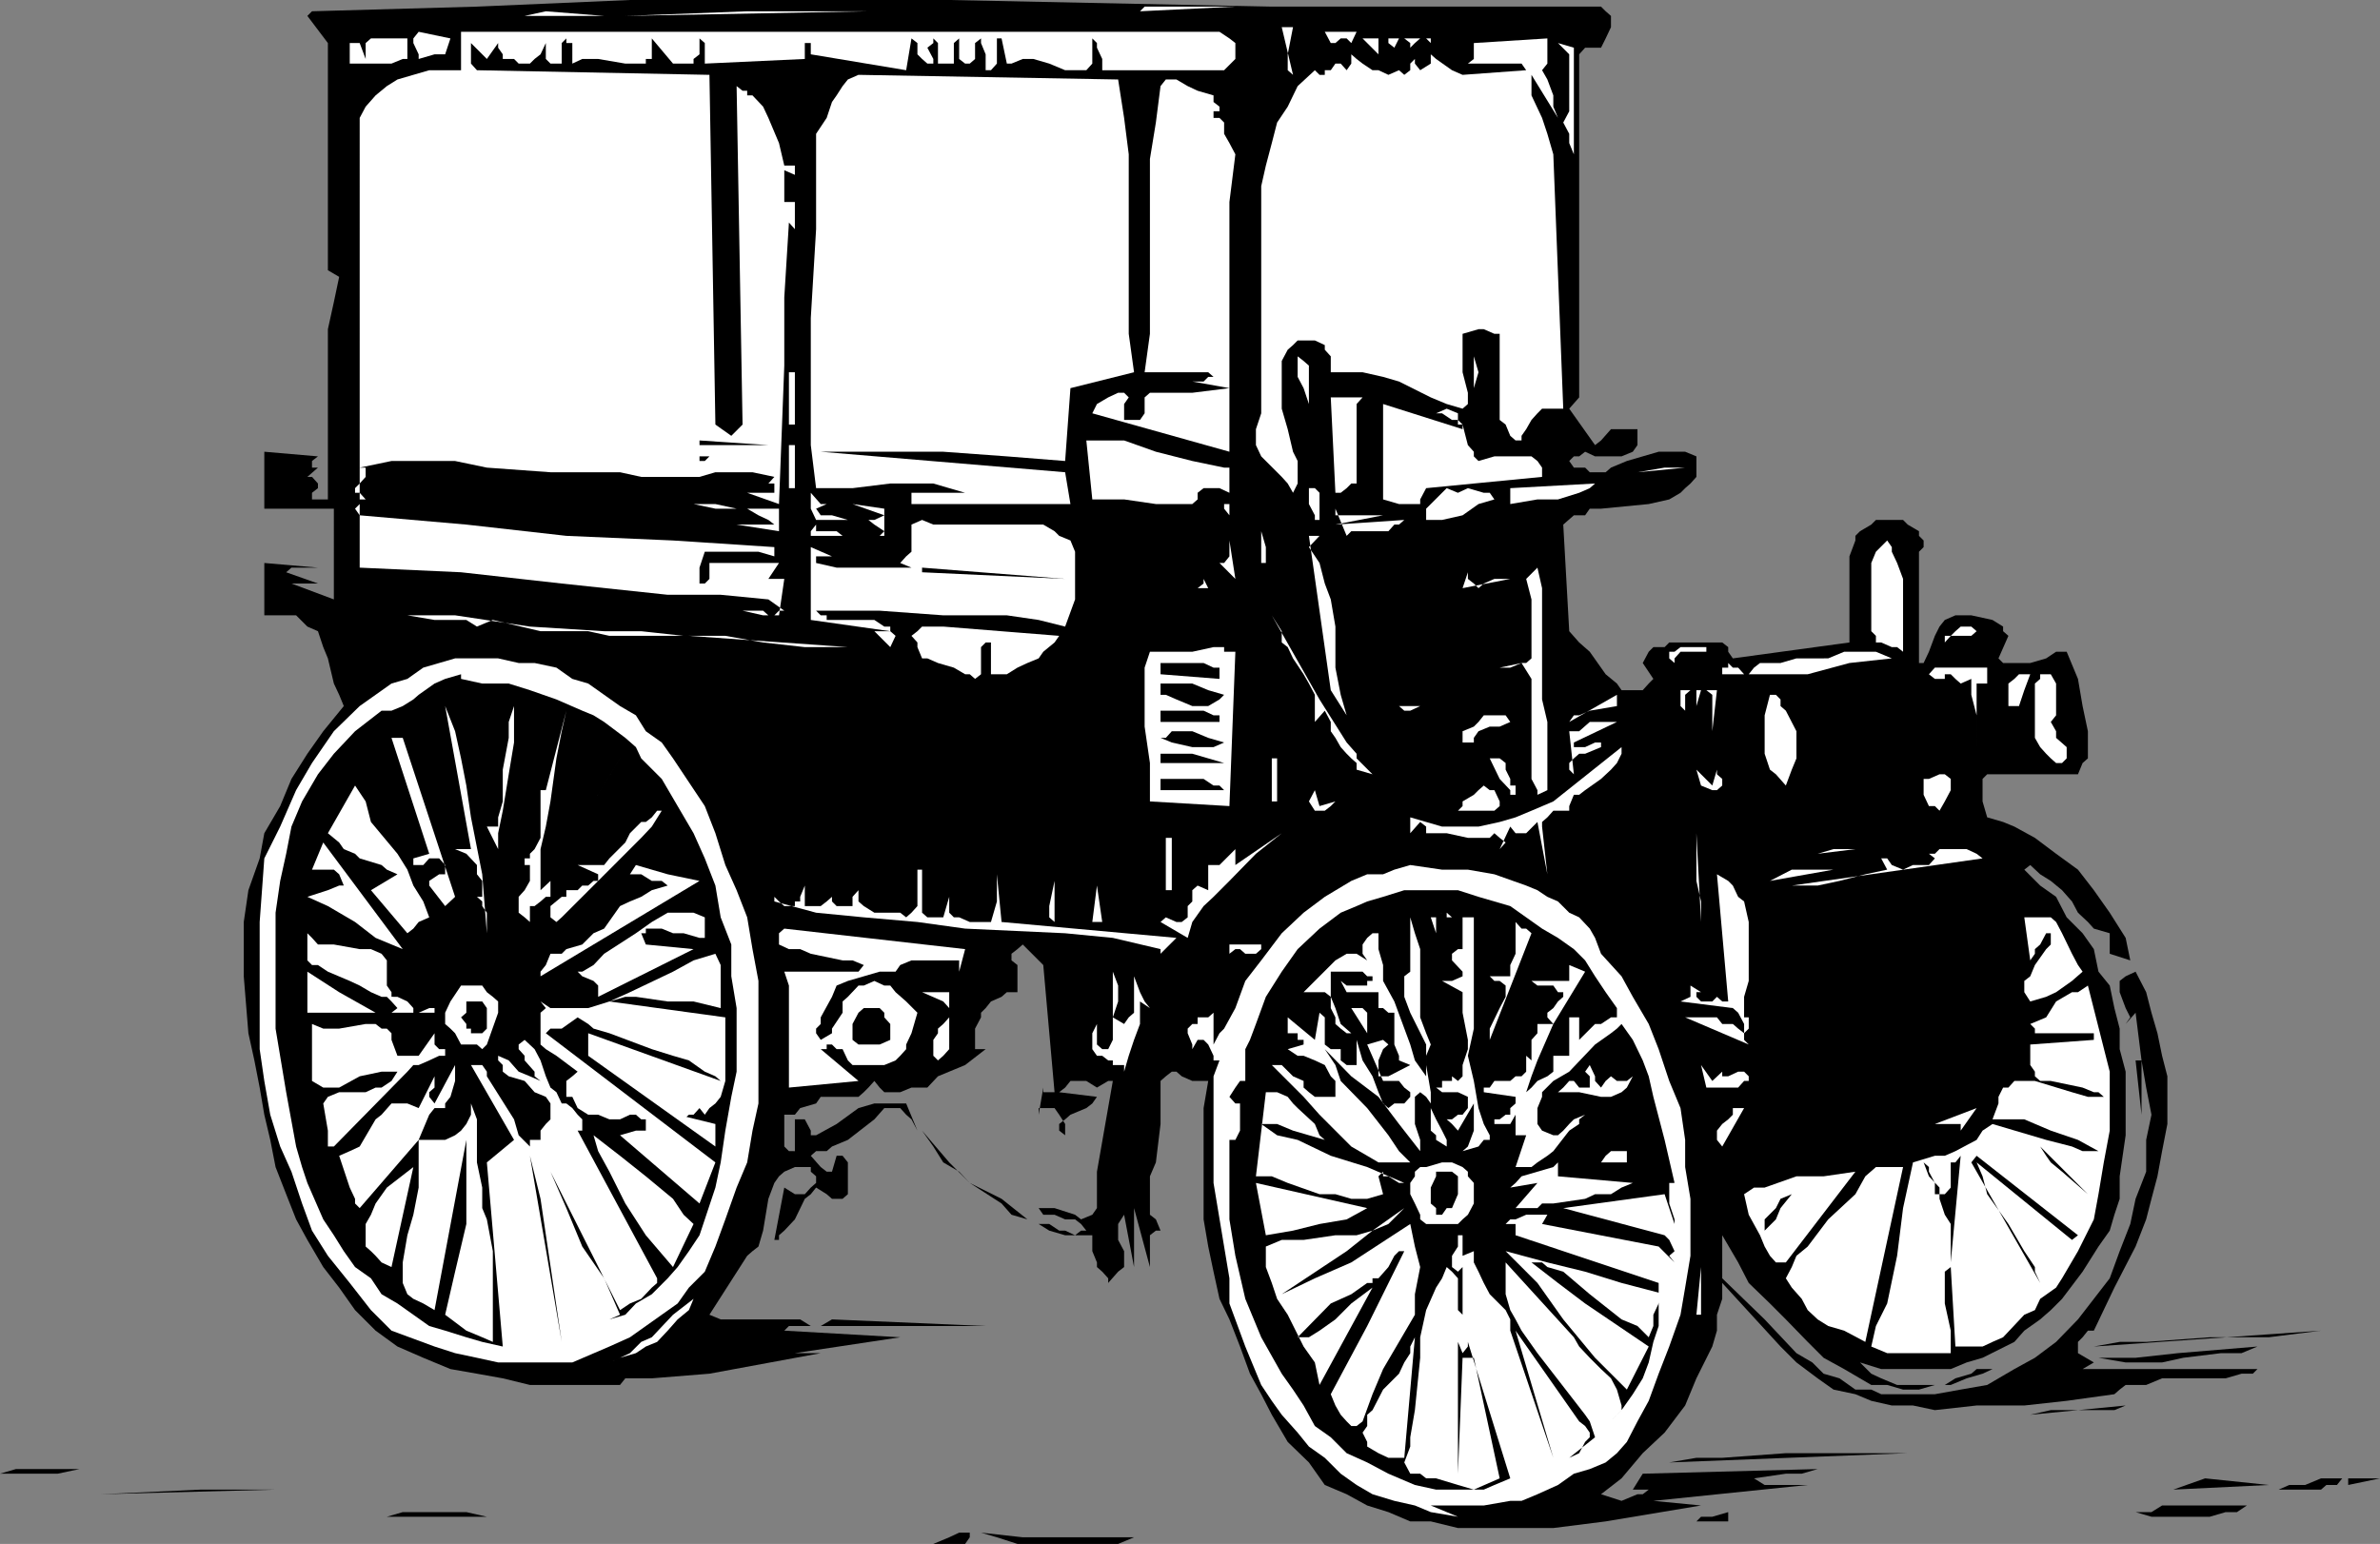 <svg xmlns="http://www.w3.org/2000/svg" width="359.301" height="233.102"><rect width="100%" height="100%" fill="#808080" stroke="none"/><path d="m241.703 1 .7.703.8.7v1.699l-.8 1.699-.7 1.402h-2.402l-.899 1V60l-1.5 1.703 3.899 5.5.902-.703 1.5-1.7h4v2.403l-.703 1-1.7.7h-4l-1.5-.7-.898.7h-.8l-.7.699.7 1h1.699l.699.699h2.402l.801-.7 2.399-1 2.398-.699 2.402-.699h4l1.7.7V72l-.899 1-.8.703-.7.7-1.703 1-3.098.699-7.199.699H240l-.7 1h-1.698L236 79.203l.902 16.098 1.5 1.699L240 98.402l2.402 3.399 1.7 1.402.699 1H248l.902-1 .7-.703-1.602-2.398.902-1.7.7-.699h1.699L252 97h8l.902.703v.7l.7 1L279.203 97V84l.899-2.398v-.7l.699-.699 1.699-1 .703-.703h4.098l.699.703 1.703 1v.7l.7.699v1l-.7.699v16.8h.7l.8-1.699.899-2.402.699-1.398.8-1 1.602-.7h2.399l3.199.7 1.601 1v.699l.801.699-1.5 3.402.7.7h4.097l2.402-.7 1.5-1H312l1.703 4.098.7 4.102.8 3.8v4.098l-.8.703-.7 1.7H300l-.7.699V121l.7 2.402 2.402.7 1.7.699 3.101 1.699 3.2 2.402 3.3 2.399 2.399 3.101 2.398 3.399 2.402 3.8.7 3.399-3.102-1v-3.098l-2.398-.699-.899-1-1.5-1.402-.902-1.7-1.5-1.699-1.7-1.402-1.601-1-1.5-1.398-.898.699 2.398 2.402 2.402 1.7L312 138.5l2.402 2.402 1.7 2.399.699 3.402 1.699 2.098.703 3.402.797 3.098v3.101l.902 3.399v9.601l-.902 6.2V181l-.797 2.402-.703 2.399-1.7 2.402-2.398 3.797-3.101 4.102-1.7 1.699-1.601 1.402-2.398 1.7-1.5 1.699L299.3 205l-2.399.703-2.402 1H284l-3.2-1 1.7 1.7 1.5.699 2.402 1h7.2l1.601-1 2.399-.7.8-.699h2.399l-1.5.7-2.399.699-2.402 1h-2.398l-2.399.699h-2.402l-2.399-.7H282.5l-4.098-2.398-3.101-1.703-2.399-2.398-3.3-3.399-2.399-2.402-3.203-3.098-1.598-3.101L260 186.5v6.5l6.402 6.203 3.2 3.399 1.601 1.699 2.399 1.402 1.699 1.7 2.402.699 2.399 1.699h2.398l1.5.699h8.102l3.898-.7 4-.698 4.102-2.399 3.101-1.703 3.2-2.398 3.3-3.399L318.5 193l1.5-4.098 1.602-4.101.8-3.801 1.598-4.098v-4.8l.8-3.801-.8-4.098-.7-4.101v8.199l-.898-8.2h.899l-.899-7.199-1.5 1.7.7-1-.7-1.399-.902-2.402v-1.7l.902-.699 1.5-.699 1.598 3.098.8 3.101.903 3.098.7 3.402.8 3.098v7.203l-.8 4.098-.7 3.8-.902 3.399-.801 3.102-1.598 4.101-3.199 6.2-3.101 6.5h-.899l-.8 1-.7.699v1.699l2.399 1.402-1.7 1h26.399l-.7.7h-1.699l-2.402.699h-9.598l-2.402 1h-3.098l-.902.699-.797.699-7.203 1-6.398.703h-7.2l-6.3.7-3.301-.7h-3.2l-3.101-.703-2.398-1-3.301-.7-2.399-1.698-3.199-2.399-2.402-2.402-8.801-9.598v2.399l-.797 2.398v2.402l-.703 2.399-2.398 4.8-1.7 4.102-3.101 4.098-3.301 3.101-3.2 3.801-3.097 2.399 3.098 1 2.402-1H248l.902-.7H246.5l1.5-2.402 26.402-.7-2.402.7h-2.398l-4.801.703 1.601 1h6.5l-23.3 2.399 7.199.699-14.399 2.402-7.902 1h-14.398l-4.102-1h-3.098l-3.3-1.402-3.2-1-3.101-1.7-3.301-1.398-2.398-3.402-3.2-3.098-2.402-4.101-1.598-3.102-1.699-3.098-1.5-4.101-1.601-4.098-1.5-3.101-.899-4.102-.8-3.797-.7-4.101V167.3l.7-4.098H180l-1.598-.703-.8-.7h-.7l-.902.7-.797.703v6.5l-.703 5.797-.898 2.102v5.8l.898.7.703 1.699h-.703l-.898.699v4.8l-2.399-8.898v8.899l-1.5-7.899-.902 1.399v2.402l.902 1.7v2.398l-.902.699-1.5 1.703V193l-.899-1-.8-.7v-.698l-.7-1.7V186.5h-4.101l-2.399-.7-1.601-1h1.601l1.5 1h.899l1.5.7.902-.7H164l-.797-1-.902-.698h-1.5l-1.598-.7H157.5l-.7-1h2.403l3.098 1 .902.7 1.7-.7.699-1v-5.5L168 163.203h-.7l-1.698 1-1.602-1h-2.398l-.801 1-.899.7 5.7.699-.7 1-.902.699-2.398 1-.801.699-.899.703v1l.899.7v-1.7l-.899-1.402-.699-1h-2.402v1l.699-4.098v.7h1.703l-1.703-19.2-3.098-3.101-.8.699-.899.699v1l.899.703v4.098H152l-.797.699-1.601.703-.801 1-.7.7v.699l-.898 1.699v3.101h1.598l-3.098 2.399-4.101 1.699-1.602 1.703h-2.398l-1.7.7H133.5l-.7-.7-.8-1-.898 1-.7.7-.8.699h-5.7l-.699 1-2.402.699-.801 1h-1.598v4.8l.7.7H120V169h1.5l.902 1.703v.7h.801l3.098-1.7 3.3-2.402 2.399-.7h4.8l1.7 4.102-.898-1.703-.801-.7-.899-1H133.5L132 169l-4 3.102-2.398 1-.801.699h-1.598l-.8.699 1.5 1.703.898.7h.8l.7-2.403h.902l.797 1v4.8l-.797.7h-1.601l-.801-.7-1.598-1-.8 1-.903.7-1.5 3.102-1.598 1.699-.8.699v.703h-.7l1.5-7.902 1.598 1h1.5l.902-1 .801-.7v-1l-.8-.699v-.699H120l-1.598.7-.8.699-.7 1L116 181l-.797 4.8-.703 2.403-.898.7-.801.699-5.7 8.898 1.7.703h12l1.601 1h-3.3l-.7.7 17.5 1L120 204.3h3.902l-16.8 3.101-8.7.7h-4l-.8 1H80l-4.098-1-3.902-.7-4-.699L63.902 205 60 203.3l-3.297-2.398-3.101-3.101-2.399-3.399-2.402-3.101-2.399-4.098-1.699-3.101-1.5-3.801-1.601-4.098-.801-4.101-.899-3.801-.699-4.098-.8-4.101L37.5 156l-.7-8.598v-8.199l.7-4.8 1.703-4.801.7-3.801 2.398-4.098L44 117.602l2.402-3.801 2.399-3.399 3.101-3.8-.699-1.7-.8-1.699-.903-3.8-.7-1.7-.8-2.402-1.598-.7-1.699-1.699h-4.8V85l8.097.703h-4l-.797.7L48 88.101h-4l6.402 2.398V76.8h-10.5v-8.597l8.098.7-.898.699v1H48L46.402 72h.7L48 73v.703l-.898.7v1H49.5v-25.7l.902-4.101.801-3.801-1.703-1V6.5l-3.098-4.098.7-.699L72 1l23.102-1H143.3L192 1h49.703"/><path fill="#fff" d="m79.203 2.402 3.2-.699 8.8.7zm15.199 0 18.399-.699h18.3zm77.7-.699L172.8 1h13.7Zm-104.899 6.5h-1.601l-2.399.7v-.7l-.8-1.703v-.7l.8-1L68 5.8l-.797 2.403"/><path fill="#fff" d="m184.102 4.8 1.5 1 .898.7v2.402l-1.7 1.7h-18.398v-1.7l-.8-1.699V6.5l-.7-.7v3.802l-.902 1h-3.2l-2.398-1-2.402-.7h-1.598l-1.699.7H152l-.797-3.801h-.703v3.8l-.898 1h-.801V8.204l-.7-1.703v-.7l-.898.7v2.402l-.8.7h-.7l-.902-.7V5.801L144 6.5v3.102h-2.398V6.5l-.7-.7v.7l-.902.703.902 1.7v.699H140l-.797-.7-.703-.699V6.5l-.898-.7-.801 4.802-14.399-2.399V6.5h-.902v2.402l-15.098.7V6.5l-.8-.7v2.403l-.899.7v.699h-3.101l-3.2-3.801v3.101H97.5v.7h-3.098l-4.101-.7h-2.399l-1.5.7V6.5H85.5v-.7l-.7.7v3.102h-1.698l-.7-.7V6.5l-.8 1.703-.899.7-.703.699h-1.7l-.698-.7h-1.7v-.699l-.699-1V6.5L73.5 8.902 71.102 6.5v3.102l.898 1 35.102.699.898 52.8 2.402 1.7 1.7-1.7L111.203 13l.899.703h.699v.7h.8l1.602 1.699L116 17.8l1.602 3.8.8 3.399H120v1.402l-1.598-.699V30.5H120v4.102l-.898-1-.7 11.3v10.301l-.8 20.899-4.801-1.7h4.101V73H116l.902-1-3.3-.7H108l-2.398.7H96.8l-3.2-.7H83.1l-9.601-.698-4.797-1h-9.601l-4.801 1h2.402-1.5V72l-.902 1-.7.703v.7h.7l.902 1h3.899H54.3v.699l-.7.699.7 1 16.101 1.402 15.098 1.7 16.102.699 15.3 1V84l-2.402-.7h-8.098l-.8 2.403v2.399h.8l.7-.7V85h10.5L116 87.402h2.402l-.8 5.5h-2.399l-3.101-.699h3.101l.797.7h.902l.7-.7h.8L116 90.5l-7.2-.7h-8l-16-1.698-15.198-1.7-15.301-.699V17.801l.902-1.7 1.5-1.699 1.7-1.402L60 12l2.402-.7 2.399-.698h4.8V4.8h114.5M61.5 5.8v3.102h-.7l-1.698.7H52.8V6.5h1.5v-.7.7l.902 2.402V6.5L56 5.8h5.5m133.703-1.698-.8 4.101v2.399l.8.699-1.703-7.2h1.703m9.597.699-.8 1.7v1.703l.8.7.903.699 1.5 1h.899l1.5.699 1.601-.7.797.7.902-.7v-1l.7-.699v.7l.8 1 1.598-1V6.5l-.7-.7h-.898l-.8.7-.7.703V6.5L212 5.8h-.797l-.703 1.403-.898-.703v-.7h-1.5v2.403l-2.399-2.402H216v2.402l.8.7 2.403 1.699 1.598.699 9.601-.7-.699-1h-8.101l.898-.699V6.5l11.102-.7v3.802l-.801 1 .8 1.398.899 2.402v1.7l.703 1.699-4-6.5v3.101l1.598 3.399.8 2.402.899 3.098 1.5 38.402h-3.2l-.698.7-.899 1-.8 1.398-.7 1v.699h-.902l-.801-.7-.7-1.698-.898-.7v-13h-.8L224 49.703h-.797l-2.402.7v5.8l.8 3.098V61l-.8.703-2.399-.703L216 60l-4.797-2.398-2.402-.7-3.098-.699h-4.8v-2.402l-.903-1v-.7l-1.5-.699h-2.598l-.699.7-.8.699-.903 1.699v7.203l.902 3.098.801 3.402.7 1.399V73l-.7 1.402-.8-1.402-.903-1-3.098-3.098-.8-1.699v-2.402l.8-2.399v-34.3l.7-3.102.898-3.398.8-3.102 1.602-2.398 1.5-3.102 2.598-2.398.703.699H200v-.7h.902l.7-1h.8l.899 1 .699-1V6.5l-.7-.7h-.898l-.8.7h-.7L200 4.8h4.8m32.802 2.403v16.098l-.7-1.7v-1.398L236 18.5l.902-1.7V8.204L235.203 6.5l2.399.703"/><path fill="#fff" d="m168.8 12 .903 5.8.7 5.5v27.102l.8 5.801-9.601 2.399-.801 11-8.801-.7-9.598-.699h-18.5l36.899 3.098.8 4.8h-24v-1.699h8.102l-2.402-.699-2.399-.703h-6.5l-5.699.703h-5.5l-.8-6.5V48l.8-13.398V20.203l1.598-2.402.8-2.399.7-1 .902-1.402.797-1 1.602-.7 39.199.7"/><path fill="#fff" d="M183.203 14.402v1l.899.7v.699h-.899v1h.899l.699.699v1.703l.8 1.399.899 1.699-.898 7.199v47.3l-.801-1v-.698h.8v-1.7l-1.5-.699h-2.398l-.902.7v1l-.801.699h-5.5l-4.797-.7h-4.8L164 66.5h5.703l4.797 1.703 5.5 1.399 4.8 1h.802v-2.399l-20.7-5.8.7-1.403 1.699-1 1.5-.7h.902l.7.7-.7 1v2.402h2.399l.699-1V60l.8-.7H180l5.602-.698-5.602-1h1.703l.7-.7h.8l-.8-.699H172.8l.8-5.8V24l.899-5.5.703-5.5.797-1h1.602l1.699 1 1.5.703 2.402.7M222.5 58.602V53.8l.703 2.402zM197.602 61l-.801-2.398-.899-1.7v-3.101l.899.699.8.703V61m-78.499-4.797H120v7.899h-.898v-7.899M205.703 60l-.902 1v12H204l-.7.703-.898.7h-.8l-.7-14.403h4.801m15.097 4.8v-.698h-.698v-.7h-.899l-1.5-1h-.902l1.601-.699 1.7.7v1l.699.699.8 3.101.899 1v.7l.703.699 2.399-.7h5.601l.899.7.699 1V72l-17.5 1.703-.899 1.7v.699h-3.199l-2.402-.7V61l12 3.8"/><path d="M116 67.203h-10.398v1.7h1.5l-.7.699h-.8V66.5l10.398.703"/><path fill="#fff" d="M119.102 67.203H120v6.5h-.898v-6.5"/><path d="m123.902 71.3 36.899 1.7-36.899-1.7"/><path fill="#fff" d="m247.203 71.3 4.098-.698h3.101zm0 0"/><path d="m174.5 71.3 10.3.7-10.3-.7"/><path fill="#fff" d="m60 73 16.8 1.402L60 73m180.8 0-.8.703-1.598.7-3.199 1h-3.101l-4.102.699v-2.399L240.8 73m-42.3.703.703.7V78.5h-.703v-.7l-.898-1.698v-2.399h.898M62.402 75.402l5.598.7-5.598-.7m61.5.7h.899l-1.598.699.7 1h1.699L128 78.5h4l1.5-.7-4.797-1.698 4.797.699v4.101h-4.797 4.098l.699-.699-1.5-1-.898-.703h-7.899v1.703h3.098l.902.7h-4.8v-.7l.8-1V78.5l-.8-1.7v-2.398l1.5 1.7m101.699-.7-2.399.7-2.402 1.699-3.098.699h-2.402v-1.7l.699-.698 2.402-2.399 1.7.7 1.5-.7 2.398.7h.902l.7 1m-108 1.397v3.403l-6.399-1h5.7L116 78.5l-1.5-.7-1.7-1H108l-3.297-.698H108l3.203.699h6.399m91.198.999-7.198 1.403L212 78.5l-.797.703h-.703l-.898 1H204l-.7.7-1.698-4.102v1h7.199"/><path fill="#fff" d="m162.3 90.5-1.5 4.102-4-1-4.8-.7h-9.598l-9.601-.699h-9.598l.7.7h.898v.699H132l1.5 1h.902v.699l.801.699-.8 1.703h-.903.902L132 95.301h2.402l-12-1.7v-11l3.2 1.399h-2.399v1l3.098.703h11.3L135.903 85l.899-1 .8-.7v-4.097l1.602-.703 1.7.703H157.5l1.703 1 .7.7 1.699.699.699 1.699V90.5m28.801-5.5h-.7v-4.797l.7 2.399V85m6.5-2.398L199.203 85l.797 3.102.902 2.398.7 4.102v6.199l.8 4.101.899 3.098-2.399-3.797-3.3-23.3h1.601l-1.601 1.699M184.102 85h.699l.8-1v-2.398l.899 5.8L184.102 85M287.3 98.402l-.898-.699h-.8L284 97h-.797v-1l-.703-.7V85l.703-1.7 1.7-1.698.699 1v.699l.8 1.699.899 2.402v11"/><path d="M139.203 86.402v-.699l21.598 1.7zm0 0"/><path fill="#fff" d="M233.602 109v10.3l-1.5.7v-.7l-.899-1.698V102.5l-1.5-2.398-3.3.699H228l1.703-.7h.7l.8-.699V90.5l-.8-3.098 1.699-1.699.699 3.098v16.8l.8 3.399m-51.898-21.598.7 1.399h-4.801 3.199l.902-.7v-.699m41.5 1.398.797-.698 1.602-.7H228l-7.2 1.399.802-2.399v1l.898.7.703.699M44 90.5l12 1.703L44 90.5m52.8.703 14.403 1-14.402-1"/><path d="m148.8 91.203 9.602 1-9.601-1"/><path fill="#fff" d="M103.203 96H92l-3.2-.7h-7.198l-7.2-1.698-2.402 1-1.598-1h-4.8l-4.102-.7h-4.797 12L80 94.602l11.203.699h5.598l6.402.699M108 93.602l10.402 1-10.402-1m99.203 23.3-2.402-.699v2.399-3.399L204 114.5l-.7-.7-.898-1-.8-1.398-.7-1V109l-.902-1.7-1.5 1.7v-4.098l-.898-1.699-.801-1.402-1.598-2.399-.8-1.699L193.5 97v-1.7l-1.5-2.398 7.203 12.7 4.098 6.5 1.5 1.699v.699l2.402 2.402M159.902 96l-.699 1-1.703 1.402-.7 1-1.698.7-1.5.699-1.602 1h-2.398V97h-.801l-.7.703v4.098l-.898.699-.8-.7h-.7l-1.703-1-2.398-.698-1.602-.7h-.797l-.703-1.699V97l-.898-1 .898-.7.703-.698h3.2l17.5 1.398M128 97.703h-6.5L115.203 97l-5.703-1H104l24 1.703M298.402 95.3l-.8.7H294.5l-.898 1v.703V96h.898l.703-.7.797-.698h1.602l.8.699m-192 26.402 1.598 4.098 1.5 4.8 1.703 3.801 1.598 4.098.8 4.8.899 4.802v18.5l-.898 4.101-.801 4.797-1.598 3.8-1.703 4.802-1.5 4.101-1.598 3.797-2.402 2.402-1.7 2.399-2.398 1.699-2.402 1.703-2.398 1.7L92 203.3l-5.598 2.402H75.203L72 205l-3.297-.7-3.101-1-6.5-2.398L56 197.801l-3.2-4.098-3.3-4.101-2.398-3.801-1.5-4.098-1.602-4.8-1.7-3.801-1.5-4.801-.898-5.098-.699-4.8v-19.2l.7-9.601L42.3 124.8l2.402-5.5 2.399-4.098 3.3-4.8 3.899-3.801 2.402-1.7 2.399-1.699 2.398-.703 2.402-1.7 2.399-.698 2.402-.7h6.5l3.098.7h2.402L84 100.8l2.402 1.699 2.399.703 2.402 1.7 2.399 1.699L96 108l1.5 2.402 2.402 1.7 1.7 2.398 1.601 2.402 3.2 4.801M186.5 98.402l-.898 23.301-12-.703v-5.797l-.801-5.5v-8.902l.8-2.399H180l3.203-.699h1.598v.7h1.699m71.102-.7v.7h-3.899l-.902 1v.699l-.801-.7v-1h.8l.903-.699h3.899m28 1.699-6.399.7-6.3 1.699H260v-1h.902v-.7l.7.7h.8l.899 1H264l.8-1 .903-.7h3.098l2.402-.699H276l2.402-1h4.801l2.399 1"/><path d="m184.102 102.5-8.899-.7v-1.698h6.5l1.5.699h.899v1.699m-114.5 0 3.199.703h4l3.199 1 4 1.399 3.902 1.699 1.7.699 1.601 1 3.2 2.402L96 112.801l.8 1.699 3.102 3.102 2.399 4.101 2.402 4.098 1.7 3.8 1.597 4.102.8 4.797 1.602 4.102v4.8l.801 4.801v9.598l-.8 3.8-.903 5.102-.7 4.797-.8 3.8-1.598 4.802-.8 2.398-1.602 2.402-1.7 2.399-1.5 1.699-2.398 2.402L96 196.801l-1.598 1.699-2.402.703 1.602-.703-2.399-5.5-3.3-4.797-2.403-5.8-2.398-5.5 10.5 20.898 1.5-1 1.699-.7 1.601-1.699.801-.699V193l-12-22.297h.7V169l-.7-.7-.8-1-.903-.698h-.7l-.8-1.7-.898-.699-.7-1.703-.8-2.398-.899-1.7-1.5-1.402-.902.703v.7l.902 1v.699l1.5 1.699v.699l.899.703L80 162.5l-1.7-.7-1.5-1.698-1.597-.7v.7l.7.699v1l.898.699 2.402.703 1.5 1.7 1.7.699.699 1V169l-.7.703-.8 1v1.399H80v1l-1.7-1.7-.698-2.402-4.102-6.5v-.7l-.7-1h-1.698l6.5 11.302L73.5 175.5l2.402 27.8-3.101-.698-2.399-.7-3.199-1-2.402-.699-2.399-1.703L60 196.8l-2.398-1.398L56 193l-2.398-1.7-1.7-2.398-1.5-2.402-1.601-2.398-2.399-5.5-.8-2.399-.899-3.101-1.5-8.2-1.601-9.601v-17.5L42.3 133l.902-4.098.797-4.101L45.602 121 48 116.902l2.402-3.101 3.2-3.399 4-3.101h1.5l1.699-.7 1.601-1 .801-.699 2.399-1.699 1.601-.703 2.399-.7v.7"/><path fill="#fff" d="M300 103.203h-1.598v9.598V108l-.8-3.098V102.5l-1.602.703-.797-.703-.703-.7h-.898v.7h-1.5l-.899-.7h-.8.8l.899-1H300v2.403m6.5-1.403-.898 2.403-.801 2.399h-1.598v-3.399l.899-.703.699-.7h1.699m3.102 0 .8 1.403V108l-.8 1 .8 1.402v1l1.598 1.399v1.699l-.7.703h-.898l-.8-.703-.7-.7-.902-1-.797-1.398v-8.199l.797-.703v-.7h1.602"/><path d="m184.8 104.902-.698.7-1.7 1H180l-2.398-1-1.602-.7h-.797v-1.699H180l2.402 1 2.399.7"/><path fill="#fff" d="m259.203 104.203-.703 6.2v-5.5l-.898-.7h-.801l-.7 2.399v-2.399h-.898l-.8.7v2.398l-.7-.7v-2.398h5.5M73.5 140.902v-3.101l-.7-1v-.7l-.8-.699h-.898H72.8V133l-.8-1v-1.398l-1.598-1.7-1.699-.699h2.399l-3.899-21.601 1.5 3.8.899 4.098.8 4.102.7 4.8L72.8 132l.699 8.902m1.704-12.699-1.703-3.402h1.703v-1.399l.7-2.402v-4.797l.898-4.8V109l.8-2.398v5.5l-.8 4.8-.899 5.5-.699 3.399v2.402m168.899-21.601L240 107.3l-1.598.699h-.8l-.7 1 7.2-4.098v1.7m27.101 3.801v4.098l-.703 1.703-.898 2.399-1.5-1.7-.899-.699-.8-2.402V108l.8-3.098h.899l.699.7v1l.8.699 1.602 3.101m-189.601 24 1.5-1.402v2.402h-.7l-.8.7-.899.699H80v2.402l-.797-.703-.902-.7v-2.398l.902-1L80 133v-2.398h-.797v-1h-1.601H80v-.7l.703-.699.899-1.703v-7.2h.8l3.098-12-.7 3.102-.8 4.098-.898 6.5-.7 3.8-.8 3.403v6.2M216.8 106.602h-2.398l-1.5.699H212l-.797-.7h5.598"/><path d="M184.102 109h-8.899v-1.7h6.5l1.5.7h.899v1"/><path fill="#fff" d="m228 109-1.598.703h-1.5l-1.699.7-.703 1v.699h-1.7v-1.7l1.7-.699.703-.703.797-1h3.3l.7 1m16.102 0-6.5 3.102v.699h1.699l1.5-.7h1.601-.699v.7l-2.402 1h-.899l-.8.699-.7.703v1l.7.7-.7-6.5h1.5L240 109h4.102M68.703 135.402l-1.5 1.399-2.402-3.098V133l1.5-1h.902v-1.398l-.902-1h-1.5l-.899 1h-1.5v-1l2.399-.7-5.7-17.5h1.7l7.902 24"/><path d="m184.8 112.102-1.597.699H180l-3.098-.7-1.699-.699H176l.902-1H180l2.402 1 2.399.7"/><path fill="#fff" d="m237.602 120-.7 1.703v.7H234.5l-.898 1-.801.699v.699l.8 7.199-1.5-7.898-1.699 1.699h-1.601l-.801-1-1.598 3.402.899-1-.899-.703-.8-.7-.7.7h-3.3l-3.2-.7h-3.101v-1l-.899-.698-1.5 1.699v-2.399l2.399.7 2.402.699h5.5l3.2-.7 2.398-.699 2.402-1L234.5 121l10.3-8.2v1l-.698 1.403-.899 1-1.5 1.399-2.402 1.699-.899.699h-.8m-144-5.5-4.801 7.902 4.8-7.902"/><path d="M184.8 115.203h-9.597v-1.402H180l2.402.699 2.399.703"/><path fill="#fff" d="M228.8 119.3v.7h-.8v-.7l-1.598-1.698-1.5-3.102h1.5l.899.703v1l.699 1.399v1h.8v.699M192 114.5h.8v6.5h-.8v-6.5m68.902 4.102H260l-.797.699h-.703l-1.7-.7-.698-2.398 2.398 2.399.703-2.399v.7l.797.699v1h.902M64.8 138.5l-1.597.703-.8 1-.903.7-5.5-6.5L60 132l-1.598-.7-.8-.698-3.301-1-.7-.7-1.699-.699-.699-1-1.703-1.402 4.102-7.2L55.203 121l.797 3.102 4 4.8 1.5 2.399.902 2.402 1.5 2.399.899 2.398"/><path d="M184.8 119.3h-9.597v-1.698h6.5l1.5 1h.899l.699.699"/><path fill="#fff" d="m293.602 116.902.898.7v1.699l-.898 1.699-.801 1.402-.7-.699h-.898l-.8-1.703v-2.398h.8l1.598-.7h.8M226.402 121v.703l-.8.7h-5.5l.699-.7V121l1.699-1 .703-.7.797-.698.902.699h.7l.8 1.699m-24.8 0-.7.703-.902.7h-1.5l-.898-1.403.898-1.7.703 2.403 2.399-.703m-101.7 1.402-1.5 2.399-1.601 1.699-4.098 4.102-4.8 4.8-2.403 2.399-.7.699-.8.703-.898-.703v-1.7l1.699-1.398h.699v-1h1.703l.7-.699h.898l.8-.703h.7v-1l-3.098-1.398h4l.797-1 .703-.7 1.7-1.699.699-1.402 1.699-1.7h.699l.902-.699.801-1h.7m79.397 19.2-4.097-2.399.797-.703 1.602.703h.8l.899-.703v-1.7l.699-.698v-1.7l.8-.699 1.602.7v-3.801h1.7l2.398-2.399v2.399l7-4.801-3.898 3.101-4 4.098-2.399 2.402-1.5 1.399-1.703 2.402-.7 2.399m77.5-2.399v-3.101l-.698-3.102v-7.2l.699 13.403M60.8 143.3l-4.097-1.698-3.101-2.399-4.102-2.402-3.098-1.399 3.098-1 1.703-.699h.7l-.7-1.703-.8-.7h-3.301l1.699-4.097 12 16.098M176 126.5h.902v7.902H176V126.5m94.5 7.203h3.902l3.301-.703 3.899-1 3.3-.7-.902-1.698h1.602-.7l.7 1 1.699.699 1.5-.7h2.402l.899-1-.899-.699h.899l.699-.699h4.101l1.5.7.899.699-28.801 4.101m3.902-4.801 2.399-.699h3.3zM105.602 133l-24 14.402v-.699l.8-1 .7-1.703H84.8l.699-.7 2.402-.698 1.7-1.7 1.601-.699 2.399-3.402 1.5-.7 1.699-.699 1.601-1 2.399-.699-.899-.703h-1.5l-1.601-1h-1.7l.899-1.398 2.402.699 2.399.699 4.8 1m35.302 5.5h1.5l.899-3.098v-4.101 6.5l.699.699h.8l1.602.703h3.2l.898-3.101V132l.703 7.203 26.399 2.399-2.399 2.398v-.7L168 141.603l-7.2-.7-15.097-.699-7.203-1-8.098-.703-7.199-.7-6.3-1.698V133v2.402l.699.7.8.699H120v-.7h.8v-.699l.7-1.699V132v4.8h2.402l.899-.698.8-.7v-1 1.7l.7.699h2.402v-1.399l.899-1v-.699 2.399l.8.699 1.598 1h3.902l.899.699.8-.7.899-1v-5.5h.703v6.5l.797.7h.902m100.801 5.5 3.098 3.402 1.699 3.098 2.402 4.102 1.5 3.8 1.598 4.801 1.703 4.098.7 4.8v4.102l.8 4.797v8.602l-.8 4.8-.7 4.098-1.703 4.8-1.598 4.102-1.5 4.098-1.699 3.102-1.601 3.101-1.5 1.7-1.7 1.398-2.402 1-2.398.699-2.399 1.703-3.101 1.399-2.399 1H228l-4 .699h-8l4.102 1.699-4.102-.7-2.398-1-3.102-.698-3.297-1-2.402-1.399-2.399-1.703-2.402-2.398-2.398-1.7-1.7-2.101-2.402-2.7-1.5-2.101-1.598-2.398L188 203.3l-2.398-6.5V193l-.801-4.797-1.598-9.601V162.5l.899-2.398h-.899v-.7l-.8-1.699-.7-.703h-.902l-.801 1.402v1-1.699l-.7-1.703v-.7l.7-.698h.8v-1h1.602l.801-.7v4.801l.899-1.703.699-.7 1.699-3.097 1.5-4.101 2.402-3.102 3.098-4.098 3.3-3.101 3.2-2.399 4-2.402 2.402-1h2.399l1.699-.7 2.402-.698 4.801.699h3.899l4 .699 4.8 1.703 1.7.7 1.5 1 1.601.699 1.7 1.699 1.5.699 1.597 1.703.8 1.399.903 2.398m25.5-11 3.297-1.7h6.3zm-3.903 20.602h.7v1.699l-.7.699v1l.7.703-9.598-4.101h4.801l.797 1h1.602l.8.699.899.699v-1.398l-.899-1.7-.8-.699-7.899-1 1.5-.703v-1.7l1.598 1h-.7v.7l.7.703h1.699l.703-.703.797.703h.902L259.203 132l1.7 1 .699.703.8 1.7.899.699.699 3.101v8.899l-.7 2.398v3.102"/><path fill="#fff" d="m159.203 139.203-.8-.703v-1.7l.8-3.8v6.203m5.699 0 .7-5.5.8 5.5zm0 0"/><path d="M244.102 152.203v1.399h-.899l-1.5 1h-.902L238.402 157v-3.398h-1.5v5.8H234.5v2.399l-.898.699-1.5.703-.899 1-.8.7.8-2.403.899-2.398 2.398-5.5h-2.398V156l-.899 1v3.102l-.8-.7v2.399l-.7.699h-.902l-.801.703h-2.398l-.7 1H224v.7l4.8.699v1l-.8.699v1h-.7l-.898.699h-.8v.703H228l.8-1.402v3.101h1.602l-1.601 4.801h2.402l.899-.703 1.5-1 .898-.7 2.402-3.097 1.5-1V169l.899-.7-1.7.7-.699.703-.902 1-.797.7h-.703l-1.7-.7-.698-1v-2.402l.699-1.7v-.699l1.699-1.699 2.402-1.402 3.899-4.098 2.402-1.703.899-.7.699-.698L246.5 157l1.5 3.102.902 2.398.7 3.102 1.699 6.5 1.5 6.5H252v3.101l.8 2.399v.699l-1.5-4.5-15.3 2.101 15.3 4.098.7.703.8 1.7-.8.699.8 1-2.398-2.399-17.601-3.402.8-1.399h-3.199l-1.601.7H228l-.7.699h1.5v1.699l21.602 7.203v6.5l-.8 2.399-.7 3.101-.902 2.399-1.5 2.398-1.7 2.402-2.398 2.399 2.399-2.399v-.699l-.7-2.402-.898-1.7-1.5-1.398L240 205l-1.598-1.7-.8-1.398-10.301-11.3v4.8l.699 2.399.8 1.402.903 1.7 2.399 3.398 4.8 6.199 2.399 3.102.699 1 .8 2.398-3.898 3.102 1.5-.7.899-1.699L240 217v-.7l-.7-1-.898-.698-9.601-13.7 5.699 19.2-6.5-19.2v-1.699l-.7-1.402-2.398-2.399-.902-1.699-.797-1.703-.703-1.398v-1.7l-1.7.7V186.5h-.698v1.703l-.899 1.399v1.699l.899.699.699-.7v7.903-.703l-.7-.7V193l-.898-1-.8-.7-.7 1.7-.902 1.402-1.5 3.399-.899 4.101V205l-.8 7.902-.7 4.098v1.402l-.902 2.399.902 1.699h1.5l.899.703h1.5l3.3 1 2.399.7 3.902-1.7L222.5 205h-1.7l-.698 17.5v-19.898l.699 1.699.8-1v-.7L228 223.204l-2.398 1-1.602.7h-7.2l-3.198-.7-4-1.703-3.2-1.7-3.101-1.398-2.399-2.402-2.402-1.7-1.7-3.097-1.597-2.402-1.703-2.399-3.098-5.5-2.402-5.8-1.5-6.5-.898-5.5v-12h.898l.703-1.399v-4.101h-.703l-.898-1 .898-1.399.703-1H188v-4.8l.703-1.403.899-2.398 1.5-4.102 2.398-3.797 2.402-3.402 3.301-3.098 3.2-2.402 2.398-1 1.601-.7 2.399-.699 3.199-1h8.102l3.101 1 4.797 1.399 2.402 1.699 2.399 1.703 2.402 1.399 2.399 1.699L239.3 145l1.5 2.402 1.601 2.399 1.7 2.402"/><path fill="#fff" d="M106.402 138.5v3.102h-.8l-2.399-.7h-1.601l-1.7-.699H97.5v.7h-.7l.7 1.699 7.203.699-14.402 7.199v-1.7l-.7-.698-1.699-.7-.699-.699h.7l1.699-1L91.203 144 96 140.902l2.402-1.699 2.399-1.402h3.902l1.7.699m112.8 0h-.8v-.7h-.7l-.902.7v2.402L216 138.5h.8l.903-.7h.7l.8.7m3.297 0v16.8l-.898 4.102.898 3.801.703 4.098.797 2.402.902 1.7v.699H224l-.797 1-2.402.699.8-.7.899-2.398v-4.101l-2.398 4.101-.899-1-.8-.703h.8l.899-.7h.699l.8-1v-1.698l-1.5-.7h-2.398l-.902-.699h.902v-1h1.5v-.703l.899.703.699-.703v-1.7l.8-2.398V157l-.8-4.098v-3.101l-3.098-1.7h1.5l1.598-.699v-.699L219.203 145v-1.7.7l.899-.7h.699v-4.8h1.699"/><path fill="#fff" d="m216 157.703-.7 1.7v1.398l.7 4.101v2.399l.8 1.699.903 1.703.7 1.399v1l-1.602-1v-.7l-.801-.699v-4.101l-.7-1-.898-.7-.8.7v4.101l.8 2.399v1.699l-3.199-4.098-3.101-4.101L204 162.5l-4-4.098 1.602 2.399.8 2.402 4 4.098 3.2 4.101 1.601 2.399 1.7 1.699h-4.801l-1.7-1-2.402-1.398-2.398-2.399-2.399-2.402-2.402-2.7-4.801-4.8h1.5l1.703 1.699 1.598.703v1l.8.7.899.699h3.102v-2.399l-.7-.703-.902-1.7-1.5-.698-1.7-.7h-.898l-1.5-1 2.399-.699V157h-.899v-1h-1.5v-2.398L198.5 157l.703-4.098.797.7v4.101l.902.7h1.5v1.699l.899.699h1.5V157l.902 3.102 1.5 2.398.899 2.402.699 1.7.8.699.899-.7h1.5l.902-1v-.699l-.902-.699-.797-1h-2.402l-2.399-5.5 2.399-.703.8.703-.8.7-.7 1.699v2.398h1.5l3.301-1.7-1.699-.698v-.7l-.703-1.699v-4.8h-.898l-.801-.7h-.7v-2.402h-4.8l-.899-1.7.899.7h3.101v-.7h.801v-.699h-.8l-.7-.699h-4.8v3.797l.699 1.703.8 2.399L204 156h-.7l-.898-.7-.8-.698v-1l-.7-1.399V150.5l-.902-.7h-3.2l1.7-1.698 2.402-2.399.7-.703 1.699-1h1.5l1.601 1-.699-1v-1.398l.7-1 .8-.7h.899v2.399l.699 2.402v2.399l1.699 3.101 2.402 6.5.7 2.399 1.699 2.398v-4.797l-2.399-4.8L212 150.5v-3.098l.902-.699V138.5l.7 2.402.8 2.399v10.3l.899 2.399.699 1.703m-71.2-11V145h-7.198l-1.7.703-.699 1h-2.402l-2.399.7-2.402.699-1.7.699-.698 1.699-1.7 3.102v1l-.699.699V156l.7 1 1.699-1v-.7l1.601-2.398v-1.699l.797-.703 1.602-1.7h.8l1.598-.698 1.5.699h.902l.801 1 1.598 1.402 1.699 1.7-.898 3.097-.801 1.703v.7l-.899 1-.699.699-1.703.699h-4.797l-.703-.7-.797-1.699h-.902l-.7-.699h-.8v.7h-.899l5.7 4.8-10.5 1v-15.402l-.7-2.098h11.2l.8-1-1.699-.703h-1.5l-4.8-1-1.602-.7h-1.7l-1.5-.698v-1.7l.801-.699 27.301 3.098-.902 3.402m169.601 0-1.601 1.399-2.399 1.699-1.5.699-2.402.703-.898-1.402v-1.7l.898-.699.703-1.699 1.7-2.402.699-.7v-1.699h-.7l-.902 1.7-.797.699V144l-.703 1-.898-6.5h4l.8.703.899 1.7 1.5 3.097.902 1.703.7 1m-256.001.699v1.399l.7 1v.699H60l1.5.703.902 1v.7h.801l1.598-.7h.8v.7h-6.5l.899-.7-.898-1-.7-.703h-.8L56 149.8l-1.7-1-1.5-.698-3.3-1.399-1.5-1h-.898l-.7-.703v-4.098l.7.7.898 1h2.402l3.899.699H56l1.602.699.8 1v2.402m172.801-6.5-6.3 16.098v-1.7l1.5-3.097.898-1.703v-1.7l-.899-.698h-.8l-.7-.7H228v-1.699l.8-1.703v-4.797l.903 1h.7l.8.7m-40.801 2.397-.8.7H188l-.797-.7h-.703l-.898.7v-1.398h4.8v.699m-81.602 8.902-4.097-1h-3.902L96 150.5h-1.598l-2.402.703 17.5 2.399v9.601l-.7 2.399-.8 1-.898.699-.7 1-.8-1-.899 1H104l-.797.699-.902-.7 5.699 1.403v3.399l-19.2-13.7V156l20 7.203-.8-.703-1.598-.7-2.402-1.698-2.398-.7-3.2-1L92 156l-2.398-.7-.801-.698-1.598-1-2.402 1.699h-1.7l-.699.699L108 175.5l-2.398 6.203-12-10.3 2.398-.7h1.5V169h-.7l-.8-.7h-.898l-1.5.7H92l-1.7-.7h-1.5l-1.597-1-.8-1.698H85.5v-2.399l.902-.703.801-.7L84 159.403l-1.598-1-.8-.699v-4.101H80h1.602v-.7l.8-.699-.8-1 1.5 1H88.8l3.199-1 3.102-1.402 6.5-3.098 3.101-1.703 3.297-1 .8 1.703v6.5m-52.096.698h-10.3v-6.199l4.8 3.098 5.5 3.101m111.297.7 1.703 1 .7-1 .8-.7v-7.199 1.7l.899 2.398.699 1.402.8 1-1.5-1v3.399l-.898 2.398-.8 2.402-.7 2.399v-1H168v-.7h-.7l-.898-.699h-.8l-.7-1V156l.7-1.398v-2.399 5.5l.8.7h.899L168 157v-11.297 1l.8 2.098v2.402l-.8 2.399m66.5 1-.898-1v-.7l.898-.699.703-1 .797-.703v-.7h-.797l-.703-1h-2.398l-.899-.698h-.8 6.5v-2.399l2.398 1-4.801 7.899m-159.297-1.7-1.703 4.801-.7.7-.8-.7h-2.398L68.703 156l-.703-.7-.797-.698v-1.7l.797-1.699 1.602-2.402H72.8l.699 1 .902.699.801.703v1.7"/><path fill="#fff" d="M143.3 157.703v.7l-.898 1-.8.699-.7-.7V157l.7-1v-.7l.8-.698.899-1v-1.399l-.899-1-3.199-1.402h4.098v7.902"/><path d="M73.5 152.902v2.399l-.7.699h-1.698v-.7h-.7v-.698l-.8-1 .8-.7v-1.699h2.399l.699 1v.7"/><path fill="#fff" d="M318.5 161.8v8.903l-.898 4.797-.801 4.8-.7 3.802-2.398 4.8-2.402 4.098-.899 1.402-2.402 1.7-.797 1.699-1.601.699-3.2 3.402-1.601.7-1.5.699h-4.098l-.703-12-.898.699v4.8l.898 4.102v3.399h-9.598l-2.402-1 .703-3.098 1.7-3.402 1.5-7.2.898-7.199 1.5-6.902 3.3-1h1.5l1.602-.7 3.2-1.698.898-1.399 1.5-1 8.101 2.399 3.899 1 1.601.699h2.399l-3.098-1.7-4.101-1.398-4-1.703H300.8l.902-2.398v-1l.7-1.399h.8l.899-1h3.101l5.598 1.7 2.402.699h2.399l-.801-.7h-.7l-1.699-.699-4.8-1H308l-.797-.703v-.7l-.703-1v-3.097l9.602-.703v-1h-8.899v-.7l-.703-.698 2.402-1 1.5-2.399 2.399-1.402h.902l1.5-1 3.297 13"/><path d="m134.402 157-1.601.703h-3.2l-.898-.703v-2.398l.899-1.7.8-.699h2.399l.699.7v.699l.902 1V157"/><path fill="#fff" d="M206.402 154.602V156L204 152.203h1.703l.7.7v1.699m-143.2 4.8L65.602 156v1.703l.699.7h.902v1h-.902l-1.5.699-1.598.699h-.8l-.903 1-11.098 11.3H49.5v-2.398l-.7-4.101.7-1 1.703-.7h4l1.5-.699h.899l1.5-1 .898-1.402h-2.398l-3.301.699-3.098 1.703h-2.402l-1.7-1v-8.601l1.7.699h2.402l4-.7h1.5l.899.7h.8l.7.699v1l.898 2.402h3.203m110.399-1.699-2.399 7.2 2.399-7.2M64.8 168.3l-1.597 3.802h4l1.5-.7.899-.699.8-1 .7-1.402v-1.7L72 169v6.5l.8 3.8v3.102l.7 1.7.902 4.8v13.7l-1.601-.7-2.399-1-3.199-2.402 1.5-6.5 1.7-7.2v-12.698L65.601 197.8l-1.7-1-1.5-.7-.902-.699-.7-1.699v-3.101l.7-4.102.902-3.098.801-4.101v-7.2L54.3 182.401l-.7-.699V181l-.8-1.7-1.598-4.8 1.598-.7 1.5-.698L56.703 169l.899-.7 1.5-1.698H61.5l1.703.699 2.399-4.801v1.703l-.801.7v.699l.8 1 3.102-5.801v2.402L68 165.602l-.797 1v.699h-1.601l-.801 1M260 161.8v.7h.902l1.5-.7h.899l.699.7v.703h-.7l-.898 1h-4.8l-.801-3.402 1.699 2.402 1.5-1.402m-18.297 2.402.7-1 .8-.703.899.703h1.5l.898-.703-.898 1.703-.801.7-1.598.699h-1.5l-3.3-.7h-3.2l.797-.699.902-1h.7l.8 1H240V162.5l-.7-.7.7-1 .8 1.7v.703l.903 1M200 172.102l-4.797-1.399-2.402-1h-2.399l2.399 1.7 3.101.699 5 2.398 5.5 1.703 5.598 2.399h-.797l-1.601-1h-.801v-.7l-.7.7.7 2.699-2.399.699H204l-2.398-.7h-2.399l-4.8-1.698-2.403-1h-2.398l1.5-12.7h1.699l1.601.7.801 1 .7.699 2.597 2.402.703 1.7.797.699m60 1-.797-1v-1.399l.797-1 .902-.703.7-.7v-1h1.699L260 173.103m36-3.4h-3.898l6.3-2.402-2.402 3.402v-1M104.703 184.8l-3.101 6.5-4.102-4.8-3.098-4.797-2.402-4.8-1.7-3.102-.698-2.399 4 3.098 3.898 3.102 4.102 3.398 1.601 2.402 1.5 1.399"/><path d="m155.102 184.102-2.399-.7-1.5-1.699-4.8-3.101-1.602-1.7-2.399-1.402-1.5-2.398-1.699-2.399 4.098 4.797 3.101 3.102 4.801 2.398 3.899 3.102m-70.302 18.5L80 174.5l1.602 6.5zm0 0"/><path fill="#fff" d="M245.602 175.5h-3.899l.7-1 .8-.7h2.399v1.7"/><path d="m315.203 180.3-3.902-3.398-1.7-1.402-.699-1-.902-1.398 7.203 7.199"/><path fill="#fff" d="m235.203 177.602 11.297 1-1.7.699-1.597 1h-2.402l-1.5.699-4.801.703h-1.7l-.698.7H228.8l3.3-3.801-4.101.699.8-.7.903-1 4.797-1.398.703-.703v-1l.797-.7-.797.7v3.102M59.102 191.3l-1.5-.698-.899-1-.703-.7-.797-.699v-3.402l.797-1.399.703-1.699 1.7-2.402 4-3.098-3.301 15.098"/><path d="M312.8 187.203 298.403 175.5l.899 2.102.699 2.699 3.203 4.5 2.399 4.101 1.601 2.399V192l.797 1.703-10.398-18.203.8-1 15.301 12-.902.703"/><path fill="#fff" d="M222.5 179.3v2.403l-.898 1.7-.801.699-.7.699h-4.8l-.899-.7v-.699l-.8-1.699-.7-1.402v-1.7l.7-1v-.699l.8-.699h.899l2.402-.703h1.5l1.598.703.8.7v.699l.899 1v.699"/><path d="M294.5 190.602V184.8l-.898-1.399L292.8 181v-1.7l-1.598-1.698-.8-2.102.8.703v.7l.899 1.699v1.699h1.5l.898-1V175.5h.703l.797-1-1.5 16.102"/><path fill="#fff" d="m281.602 202.602-3.2-1.7-2.402-.699-1.598-1-1.5-1.402-.902-1.7-1.5-1.699-.898-1.402.898-1.7.703-1.698 1.7-1.399 3.097-4.101 4.102-3.801 1.5-2.7 1.601-1.398h4.098l-5.7 26.399"/><path d="M219.203 182.402h-.8l-.7 1h-.902v-1l-.801-.699v-2.402l.8-1.7v-.699h2.403l.899.7v2.699l-.899 2.101"/><path fill="#fff" d="M269.602 190.602h-1.5l-.899-1-.8-1.399-.7-1.703-1.703-3.098-.7-3.101 1.5-1h1.602l4.801-1.7h4.098l4.8-.699-10.5 13.7m-63.199-8.2-3.101 1.7-4.098.699-4 1-4.101.699-1.5-7.898 16.8 3.8"/><path d="M266.402 185.8v-1.698l1.7-1.7.699-1.402 1.699-.7-1.7 2.102-.698 1.7-1.7 1.699"/><path fill="#fff" d="m212 182.402-4.797 3.399-3.902 3.101-9.801 6.5 5-2.402 5.5-2.398 8.902-5.801.7 3.402.8 3.098-.8 4.101v3.098l-2.399 4.102-2.402 4.101-1.598 3.797-1.5 4.102-.902.699H204l-.7-.7-.898-1-.8-1.398-.7-1.703 5.5-10.297 5.598-11.3h-.797l-.703.699-.898 1.699-1.5 1.699h-.899v.703h-.8l-2.403 1.7-3.098 1.398-5 5.101h1.7l1.601-1 2.399-1.699 2.398-2.402 3.203-2.399-8 14.7-.703-3.399-1.7-2.402-2.398-4.801-1.601-2.398-.801-2.399-.898-2.402v-3.098l2.398-1h3.3l4.802-.703h3.199l2.402-.7 2.399-1 2.398-2.398"/><path d="m296 185.8 5.703 12-5.703-12m-18.297.7-2.402 10.3 2.402-10.3"/><path fill="#fff" d="m251.3 195.402-.898 1.399-.8 1.699v1.703l-.7 1.7-1.699-1.7-2.402-1-4.801-3.8-4-3.403-2.398-.7-.801-.698h-1.598l4 3.101 4.098 3.098 9.601 6.5-3.3 6.5L240.8 205l-4.8-5.797-3.898-5.5-2.399-2.402-2.402-2.399 6.3 1.7 5.7 1.398 5.5 1.703 6.5 1.7"/><path d="m287.3 190.602.7 11.3-.7-11.3"/><path fill="#fff" d="m256.102 198.5.699-7.2v7.2ZM92 205.703l1.602-.703 1.5-.7 1.699-1.698 1.601-.7 3.2-3.402 3.101-2.398L104 197.8l-1.7 1.402-1.5 1.7-1.597 1.699-1.703.699-1.5 1-2.398.699-1.602.703"/><path d="m123.902 200.203 1.7-1 23.199 1zm0 0"/><path fill="#fff" d="M212 220.102h-2.398l-1.5-.7-1.7-1v-.699l-.699-1.402.7-1v-1.7l.8-.699 1.598-3.101 2.402-2.399.797-1.699.902-1.402v-1l.7-1.399-1.602 18.2"/><path d="m316.102 203.3 3.898-.698h4l9.602-.7h8.898l7.902-1-34.3 2.399m24.698-.001-2.398 1h-3.101l-5.7.7-3.199.703h-5.5l-4.101-.703h5.601l6.399-.7 12-1m-19.899 8.903-14.402 1.399 3.102-.7h9.601l1.7-.699M12 221.8l-3.297.7H0l2.402-.7H12m240-1 4.102-.698H260l9.602-.7H288l-36 1.399m-236.797 4.801 15.098-.7h11.3zm338.399-2.399-.801 1h-1.598l-.8.7H344l1.602-.7H348l2.402-1h3.2m5.698 0-4.8 1v-1zm-31.198 1.699 4.8-1.699 9.598 1zM73.5 229H56h2.402l2.399-.7h9.601l3.098.7m265.703-1.7-1.5 1H336l-2.398.7H324.8l-2.399-.7h2.399l1.601-1h12.801m-78.3 2.403h-4.8l.699-.703h1.699l2.402-.7v1.403m-114.5 1.699v.7l-.699 1h-4.8l2.398-1 1.5-.7h1.601m24.801.7-2.402 1h-15.2l-3.101-1-2.398-.7 6.3.7h16.801"/></svg>
